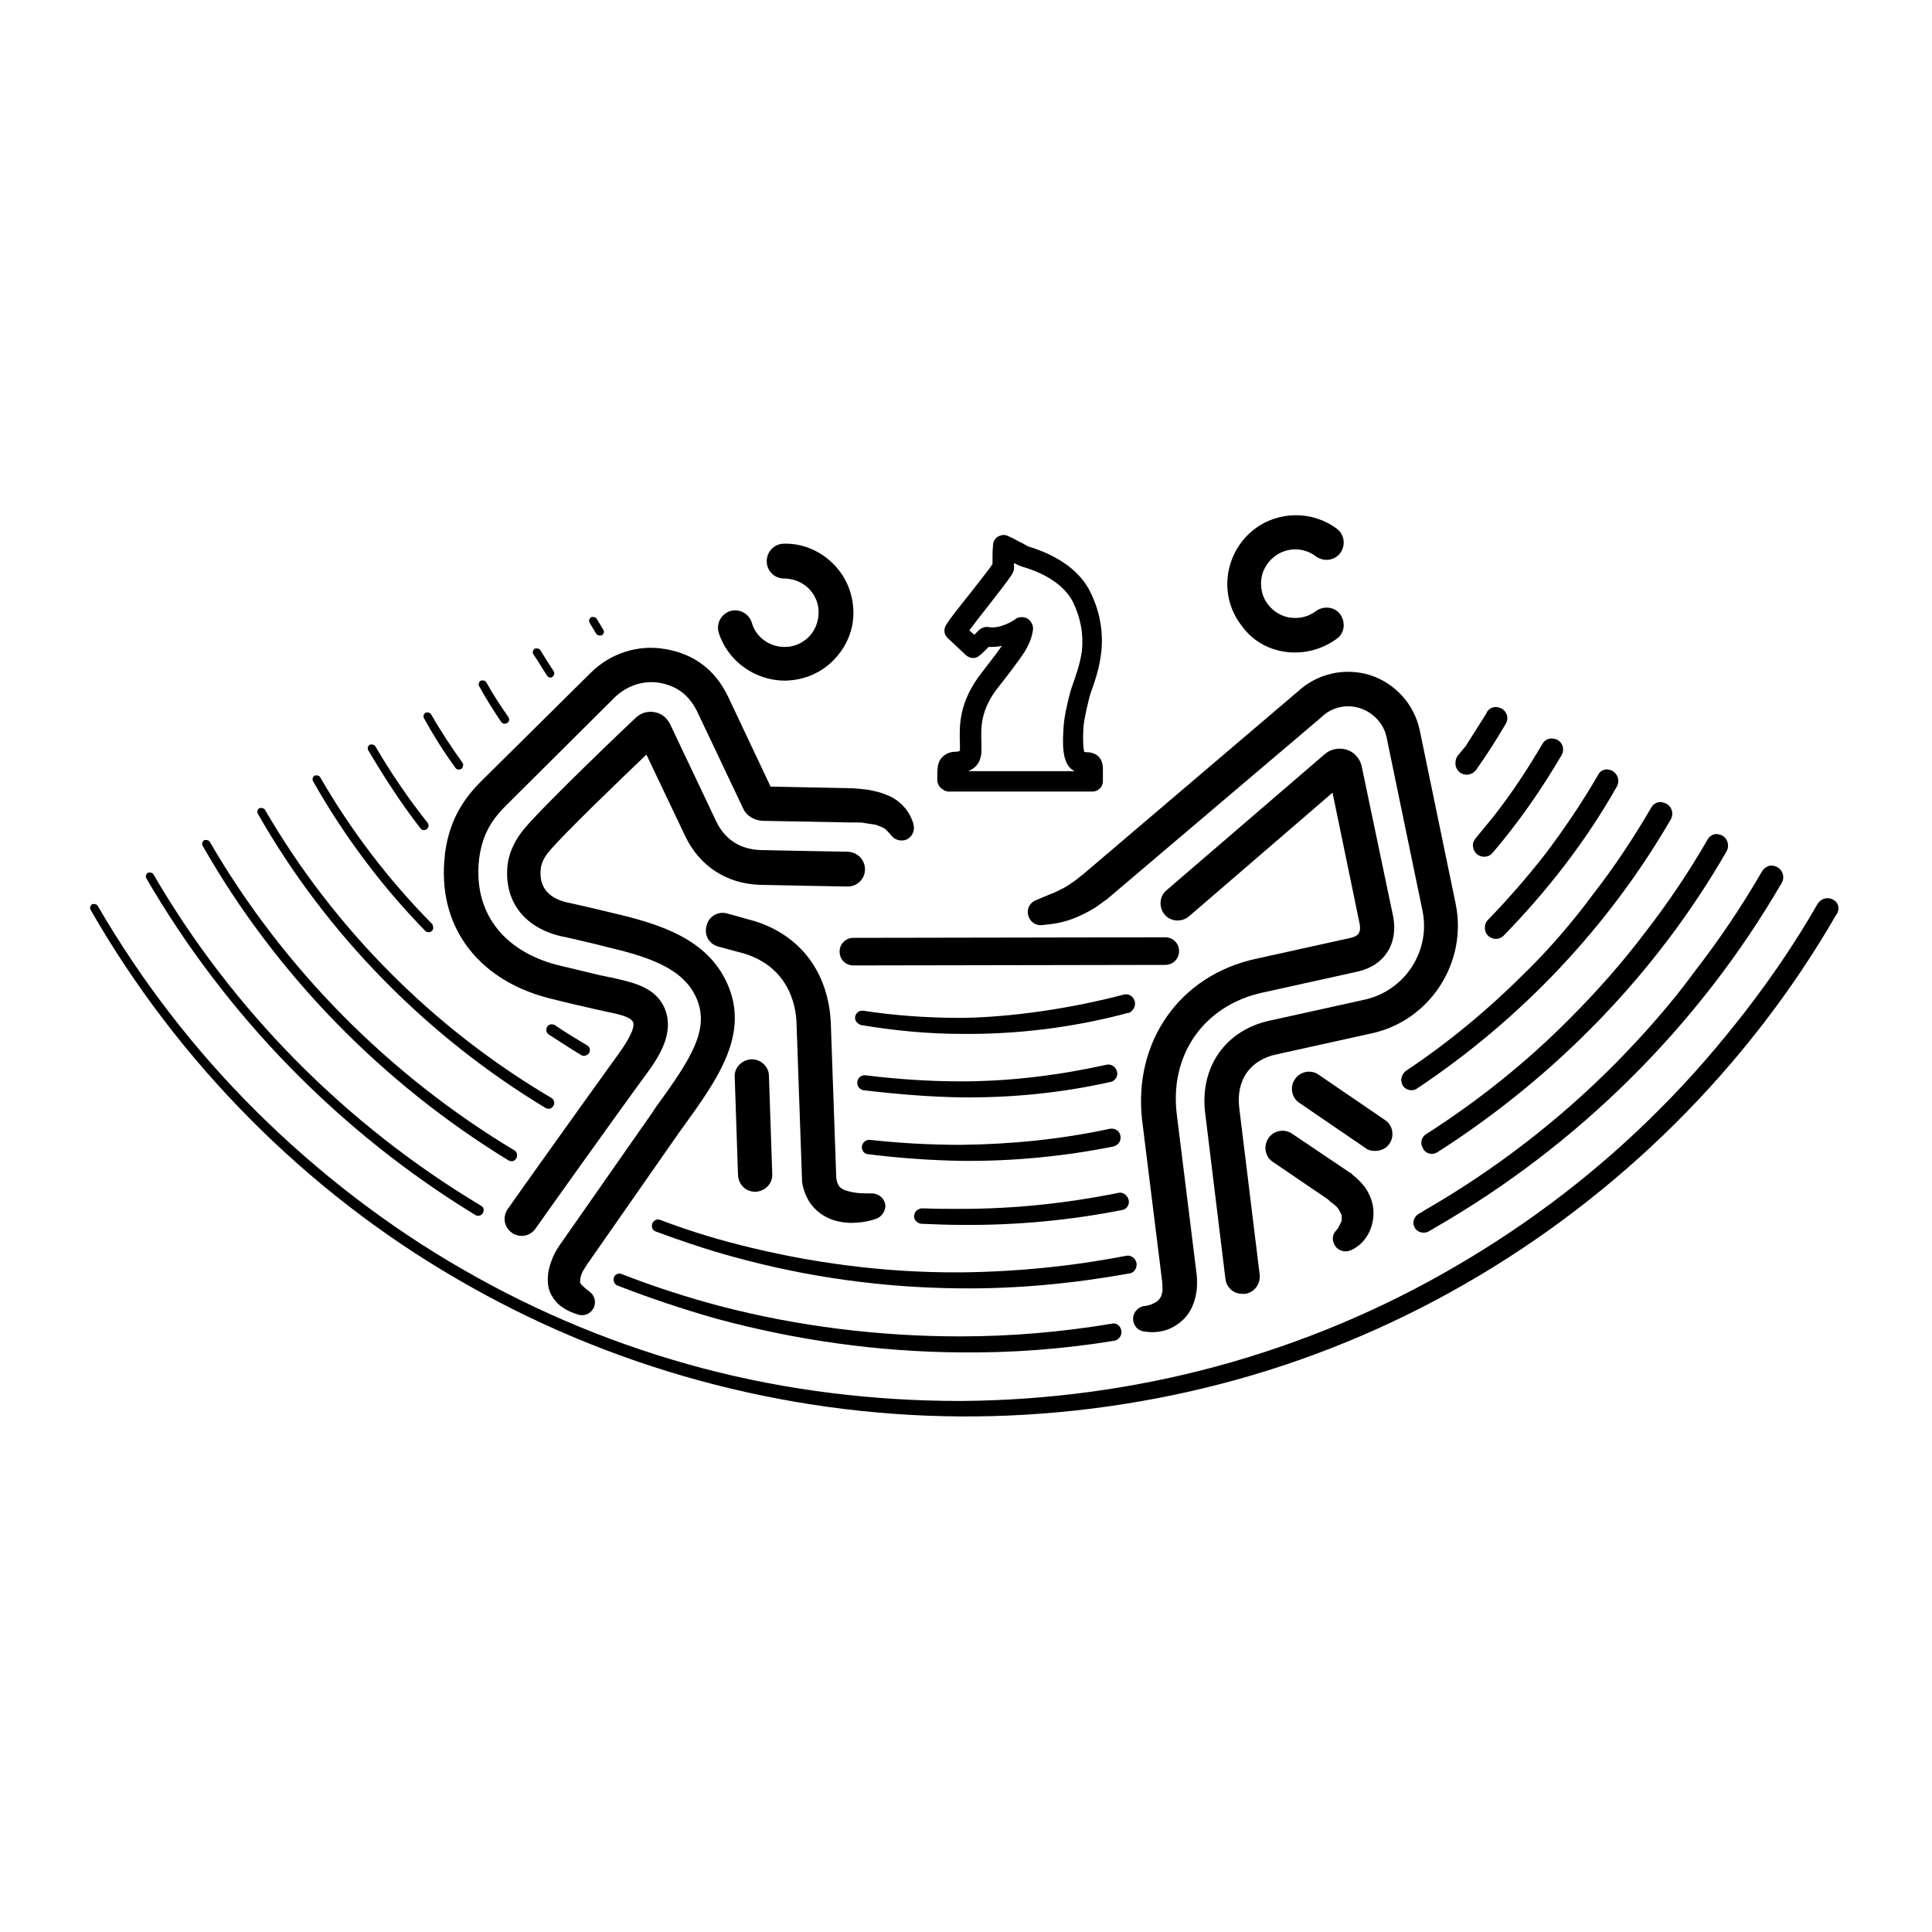 <svg xmlns="http://www.w3.org/2000/svg" width="350" height="350" xml:space="preserve"><path fill="#FFF" d="M0 0h350v350H0z"/><path d="M332.1 163c-1-.6-2.2-.2-2.8.7-3.9 6.8-8.3 13.3-13.1 19.5-4.8 6.2-9.9 12.1-15.4 17.6-11 11.1-23.5 20.7-37.1 28.6-13.5 7.9-28.1 14-43.2 18.1-15.1 4.1-30.8 6.2-46.5 6.3-15.7 0-31.4-1.9-46.6-5.9-15.2-4-29.8-10-43.5-17.9-13.6-7.8-26.2-17.5-37.4-28.6-11.2-11.1-20.9-23.7-28.8-37.3-.2-.3-.6-.4-1-.3-.3.2-.5.6-.3 1 7.9 13.8 17.6 26.5 28.8 37.8 11.2 11.3 23.8 21.1 37.6 29.1 13.7 8 28.5 14.2 43.9 18.4 15.4 4.2 31.3 6.4 47.2 6.5 15.9.1 31.9-1.9 47.3-5.9 15.4-4 30.3-10.1 44.2-18.1 27.7-15.9 51.2-39.1 67.2-66.8.8-1 .5-2.3-.5-2.8zM332.8 165.7zM108 114.8c.2.3.6.4 1 .3.4-.2.5-.7.3-1-.4-.7-.8-1.3-1.2-2-.2-.3-.6-.4-1-.3-.3.2-.5.6-.3 1 .4.7.8 1.3 1.2 2zM99.1 122.4c.3.4.8.5 1.1.1.2-.2.3-.6.1-.9-.8-1.2-1.6-2.5-2.4-3.8-.2-.3-.6-.4-1-.3-.3.2-.5.6-.3 1 1 1.4 1.7 2.7 2.5 3.9zM263.7 138.7c.4 1.8 2.6 2.2 3.7.8 1.9-2.7 3.7-5.5 5.4-8.4.7-1.2 0-2.8-1.6-3-.8-.1-1.5.3-1.9 1v.1l-3.8 6s0 .1-.1.1L264 137c-.3.5-.4 1.1-.3 1.7zM82.5 139.1c.3.4.8.4 1.2.1.2-.3.3-.7.1-1-2-2.8-4-5.8-5.7-8.8-.2-.3-.6-.4-1-.3-.3.2-.5.6-.3 1 1.7 3.1 3.6 6.1 5.7 9z"/><path d="M205.2 180.7c0-.1 0-.1 0 0-.4-.5-1.1-.7-1.7-.5-9.1 2.4-20.1 4.1-29.4 4.2-5.9 0-11.9-.4-17.7-1.3-.8-.1-1.5.5-1.5 1.3 0 .6.5 1.1 1.1 1.3 6 1 12.1 1.6 18.2 1.6 9.9.1 19.8-1.1 29.4-3.6.3-.1.6-.2.9-.2 1.1-.5 1.5-1.9.7-2.8zM76.2 150.1c.4.5 1.2.3 1.4-.3.1-.2 0-.5-.1-.7-3.5-4.4-6.7-9.1-9.5-13.9-.2-.3-.6-.4-1-.3-.3.2-.5.6-.3 1 2.9 4.9 6 9.7 9.5 14.2zM282.8 136.8zM267.3 151.9c-.4.5-.6 1.1-.4 1.7.3 1.6 2.4 2.2 3.5.9 4.7-5.5 8.8-11.4 12.5-17.7.7-1.2 0-2.9-1.6-3-.8-.1-1.5.3-1.9 1-2.7 4.6-5.6 9-8.9 13.2-1.1 1.3-2.1 2.6-3.2 3.9zM174.1 198.8c9.1.1 18.2-.8 27.1-2.8.6-.1 1.1-.7 1.2-1.3.1-1.1-.9-2.1-2-1.8-8.6 1.9-17.4 3-26.3 3-5.8 0-11.6-.4-17.3-1.1-.8-.1-1.5.5-1.5 1.4 0 .6.5 1.2 1.1 1.3 5.9.7 11.8 1.2 17.7 1.3zM90.8 130.8c.3.4.8.4 1.2.1.3-.3.3-.7.1-1-1.4-2-2.8-4.1-4-6.3-.2-.3-.6-.4-1-.3-.3.2-.5.6-.3 1 1.2 2.2 2.6 4.4 4 6.5zM77 168.6c.7.7 1.8 0 1.4-.9v-.1c0-.1-.1-.2-.2-.3-7.8-7.9-14.6-16.8-20.2-26.5-.2-.3-.6-.4-1-.3-.3.2-.5.6-.3 1 5.6 9.9 12.4 19 20.3 27.1zM106.7 190.8c.3-.5.2-1.1-.3-1.4-2-1.2-4-2.4-5.9-3.7-.1-.1-.2-.1-.3-.1-1.1-.3-1.7 1.2-.8 1.8 2 1.3 4 2.6 6 3.8.4.2 1 0 1.3-.4zM269.5 166.7c-.3.3-.5.8-.5 1.2v.1c-.1 1.8 2.1 2.8 3.4 1.5 7.9-8.1 14.9-17.1 20.5-27 .7-1.2 0-2.9-1.6-3.1-.7-.1-1.5.3-1.8 1-2.9 5-6.2 9.9-9.7 14.5-3.3 4.2-6.7 8.1-10.3 11.8zM292.8 142.6zM201.7 207.7c.8-.2 1.4-.9 1.3-1.8-.1-1-1-1.6-2-1.4-8.8 1.9-17.9 2.8-26.9 2.9-5.5 0-11-.3-16.5-.9-.9-.1-1.7.8-1.4 1.7.1.5.6.9 1.1.9 5.6.7 11.2 1.1 16.8 1.2 9.3.1 18.6-.8 27.6-2.6zM98.8 200.7c.5.3 1.1.2 1.4-.3.4-.5.2-1.2-.3-1.5-21.4-12.6-39.4-30.7-51.9-52.2-.2-.3-.6-.4-1-.3-.3.2-.5.6-.3 1 12.4 21.8 30.6 40.3 52.1 53.3zM166.9 221.7c2.4.1 4.8.2 7.2.2 9.8.1 19.6-.8 29.2-2.7 1.2-.2 1.8-1.9.4-2.9-.3-.2-.7-.3-1.1-.2-9.4 1.9-18.9 2.9-28.5 2.9-2.3 0-4.7 0-7-.1-.7 0-1.4.5-1.5 1.3-.1.7.5 1.4 1.3 1.5zM276.3 176.2c-6.6 6.6-13.8 12.6-21.6 17.8-.8.6-1.1 1.7-.6 2.6.5.9 1.8 1.2 2.6.6 18.8-12.5 34.7-29.3 46-48.8.7-1.3-.1-3-1.9-3.1-.7 0-1.3.4-1.6.9-3.2 5.5-6.7 10.8-10.6 15.8-3.7 5-7.8 9.8-12.3 14.2zM92.1 210.2c.5.3 1.1.2 1.4-.3.3-.5.2-1.2-.3-1.5-22.7-13.6-41.9-33-55.2-55.9-.2-.3-.6-.4-1-.3-.3.2-.5.6-.3 1 13.2 23.2 32.5 43 55.4 57zM284.5 184.4c-7.9 8-16.8 15.1-26.2 21.1-.8.5-1.1 1.7-.5 2.5v.1c.5.9 1.6 1.2 2.5.7 21.5-13.7 39.8-32.5 52.5-54.6.7-1.3-.1-3.1-1.9-3.1-.6 0-1.2.4-1.5.9-3.4 5.9-7.3 11.7-11.5 17.1-4.1 5.4-8.6 10.5-13.4 15.3zM205.9 228.9c-.1-.9-1-1.6-1.9-1.4-9.8 1.9-19.9 2.9-29.9 3-13.7.1-27.4-1.7-40.6-5.1-4.7-1.2-9.4-2.7-13.9-4.4-.5-.2-1 0-1.3.4-.4.6-.2 1.5.5 1.7 4.6 1.7 9.3 3.3 14.1 4.6 13.4 3.7 27.3 5.6 41.2 5.7 10.2.1 20.5-.9 30.5-2.7.8-.1 1.4-.9 1.3-1.8zM86.1 220.1c.6.4 1.4 0 1.5-.7.1-.4-.1-.8-.5-1-24.4-14.6-45-35.4-59.3-60-.2-.3-.6-.4-1-.3-.3.2-.5.6-.3 1 14.4 24.8 35 46 59.6 61zM322.8 160zM292.7 192.6c-10.3 10.4-22 19.4-34.7 26.7-.3.2-.6.4-1 .6-.8.5-1.2 1.5-.8 2.3.4 1 1.6 1.4 2.6.9.3-.2.7-.4 1-.6 26-14.9 48-36.7 63-62.6.7-1.3-.1-3-1.9-3.1-.6 0-1.2.4-1.6.9-3.7 6.4-7.8 12.5-12.3 18.3-4.3 5.9-9.2 11.4-14.3 16.6zM111.9 232.9c5.9 2.3 11.9 4.3 17.9 6 14.4 3.9 29.3 6 44.2 6.1 9.3.1 18.6-.6 27.8-2.1.9-.1 1.6-1.1 1.3-2-.2-.8-.9-1.3-1.7-1.1-9 1.5-18.2 2.3-27.4 2.3-14.7 0-29.4-1.8-43.6-5.5-6-1.6-11.9-3.5-17.8-5.8-.5-.2-1 0-1.3.4-.3.6-.1 1.5.6 1.7zM213.6 172.3c0-1.4-1.1-2.5-2.5-2.5l-56.5.1c-1.4 0-2.5 1.1-2.5 2.5s1.1 2.5 2.5 2.5l56.5-.1c1.4 0 2.5-1.1 2.5-2.5zM171.9 143.4h26c1 0 1.9-.8 1.9-1.9V139.1c-.1-2.4-1.9-2.7-2.4-2.8-.1 0-.6 0-1-.1-.1-.5-.3-1.8-.1-4.7.1-1.2.9-4.8 1.3-6 .8-2.2 1.6-4.6 1.9-7.3.4-3.6-.2-7.3-1.9-10.8-1.8-3.8-5.7-6.7-11.3-8.4-.7-.4-1.3-.7-1.9-1-.5-.3-1.1-.6-1.8-.9-.6-.3-1.2-.2-1.8.1-.5.3-.9.9-.9 1.5-.1 1.1-.1 1.8-.1 2.5v1c-.6.9-2.5 3.3-3.9 5.1-2 2.5-3.9 4.9-4.5 5.9-.5.8-.4 1.8.3 2.4l3.3 3.1c.7.6 1.7.7 2.4.1.5-.4 1.1-1 1.7-1.6.8 0 1.6 0 2.4-.2-1.1 1.6-2.8 3.7-3.6 4.8-4.3 5.4-4.1 9.9-4 12.9v1.3c-.1.1-.5.2-1.1.2-1.5.1-2.7 1.2-2.9 2.6-.1.7-.1 1.5-.1 2.2v.3c0 .5.2 1 .5 1.3.6.6 1.1.8 1.6.8zm5.9-7.5v-1.2c-.1-2.7-.3-6.1 3.2-10.4 1.2-1.5 3.5-4.5 4.6-6.2.8-1.3 1.3-2.5 1.5-3.8.2-.8-.2-1.7-.9-2.2-.3-.2-.7-.3-1.1-.3-.4 0-.9.1-1.2.4-1.3.9-3.3 1.7-4.8 1.4-.6-.1-1.2.1-1.7.5l-.3.3-.6.6-.9-.8c.9-1.2 2.2-2.9 3.4-4.4 4.6-5.9 4.6-6 4.7-6.8v-1c.4.2.8.4 1.3.6.1 0 .2.1.3.1 4.5 1.3 7.7 3.6 9.1 6.4 1.4 2.9 1.9 5.8 1.6 8.8-.3 2.3-1.1 4.5-1.8 6.5-.5 1.4-1.4 5.3-1.5 7-.2 2.9-.5 7.2 2 8.3h-19.3c1.3-.5 2.4-1.6 2.4-3.8zM251.7 207.2c1-1.4.6-3.4-.8-4.3l-12-8.2c-1.4-1-3.4-.6-4.3.8-1 1.4-.6 3.4.8 4.3l12 8.2c.5.4 1.1.5 1.7.5 1 0 2-.4 2.6-1.3zM142.2 123.3h.2c3.3-.1 6.4-1.4 8.7-3.8 2.3-2.4 3.6-5.5 3.5-8.8-.1-3.3-1.4-6.4-3.8-8.7-2.4-2.3-5.5-3.6-8.8-3.5-1.7 0-3.1 1.4-3.1 3.2 0 1.7 1.4 3.1 3.1 3.1 1.6 0 3.2.6 4.4 1.7 1.2 1.2 1.9 2.7 1.9 4.4 0 1.7-.6 3.2-1.7 4.4-1.2 1.2-2.7 1.9-4.4 1.9h-.1c-2.7 0-5.2-1.8-5.9-4.4-.5-1.6-2.2-2.6-3.9-2.1-1.6.5-2.6 2.2-2.1 3.9 1.6 5.1 6.5 8.7 12 8.7zM233 118.1c.6.1 1.1.1 1.7.1 2.7 0 5.3-.9 7.5-2.5 1.4-1 1.6-3 .6-4.4-1-1.4-3-1.6-4.4-.6-1.3 1-2.9 1.4-4.6 1.2-1.6-.2-3.1-1.1-4.1-2.4-1-1.3-1.4-2.9-1.2-4.6.2-1.6 1.1-3.1 2.4-4.1 2.2-1.7 5.3-1.7 7.5 0 1.4 1 3.3.8 4.4-.6 1-1.4.8-3.3-.6-4.4-4.4-3.3-10.6-3.3-15 .1-5.4 4.2-6.5 12-2.3 17.4 1.9 2.7 4.8 4.4 8.1 4.8z"/><path d="M87.1 141.6c-3.8 3.8-5.8 7.8-6.5 13.1v.2c-1.5 12.6 5.7 22.5 18.7 25.9 0 0 4.3 1.1 8 1.9.7.2 1.5.3 2.2.5 2.5.5 4.8 1 5.2 2 .5 1.3-1.9 4.7-2.7 5.8-5 6.9-19.9 27.8-20 28-1 1.4-.7 3.3.7 4.3.5.4 1.2.6 1.8.6 1 0 1.9-.5 2.5-1.3.1-.2 15-21.1 20-27.9 2.6-3.5 5.1-7.6 3.5-11.8-1.6-4.1-5.8-4.9-9.7-5.8-.7-.1-1.3-.3-2-.4-3.7-.9-7.9-1.9-7.9-1.9-9.9-2.6-15.2-9.7-14.1-19.2.5-3.9 1.9-6.7 4.7-9.5l19.9-19.8c2.2-2.1 5.2-3.1 8.1-2.6 3.2.6 5.3 2.2 6.8 5.2l8.3 17.5c.6 1.4 2 2.2 3.5 2.3l16.2.3h1.2c.4 0 .8 0 1.1.1.7.1 1.4.2 2 .3.6.2 1.1.4 1.5.6.2.1.4.3.6.5.2.2.4.4.8.9.6.7 1.5 1 2.4.8 1.2-.3 1.9-1.6 1.6-2.8l-.1-.4c-.1-.3-.3-.8-.6-1.4-.3-.5-.7-1.1-1.1-1.5-.9-1-2-1.7-3.1-2.1-1.1-.5-2.2-.7-3.2-.9-.5-.1-1-.1-1.6-.2-.5 0-1-.1-1.4-.1h-.1l-14.7-.3-7.7-16.3c-2.3-4.8-6.1-7.7-11.3-8.6-4.9-.9-10 .7-13.6 4.3l-19.9 19.7z"/><path d="M105.4 230.7c.2-.5.6-1.1 1-1.7l16.6-23.8.8-1.1c6.2-8.6 12-16.7 8-25.8-3.6-8.2-12.2-10.9-20.8-12.9-.3-.1-6.7-1.6-8.2-1.9-3.6-.8-5.3-3-4.8-6.4.1-.6.5-1.8 1.6-3 2.7-3.2 12.9-13 17.5-17.4l7 14.7c2.6 5.5 7.5 8.7 13.6 8.9 4 .1 15.7.3 15.8.3h.1c1.7 0 3.1-1.4 3.1-3.1 0-1.7-1.3-3.1-3.1-3.2-.1 0-11.8-.2-15.7-.3-3.8-.1-6.6-1.9-8.2-5.3l-8.3-17.5c-.6-1.2-1.6-2-2.9-2.2-1.3-.2-2.5.2-3.4 1.1-.9.8-16.4 15.6-20.1 20-1.6 1.9-2.7 4.2-3 6.2-.9 6.7 2.8 11.7 9.6 13.3 1.5.3 7.9 1.8 8.1 1.9 7.6 1.8 14.1 3.8 16.5 9.4 2.4 5.6-1 10.9-7.4 19.7l-.8 1.2-16.7 23.9c-.6.9-1.1 1.8-1.5 3-.4 1.1-.7 2.5-.5 4.1.1.8.4 1.6.9 2.3.2.4.5.6.7.9.3.3.5.5.8.7 1.1.8 2.2 1.2 3.2 1.5.9.2 1.9-.1 2.5-1 .7-1.1.4-2.5-.6-3.2l-.1-.1c-.6-.4-1.1-.9-1.4-1.2-.3-.4-.2-.5-.2-.7 0-.3.1-.8.3-1.3zM242.4 222.5l-.5.6c-.5.6-.6 1.5-.2 2.3.5 1.1 1.8 1.6 3 1.1 1.4-.6 2.5-1.7 3.2-3 .7-1.3 1-2.8.9-4.3-.1-1.5-.7-2.9-1.5-4.1-.7-.9-1.5-1.7-2.3-2.3-.1-.2-.3-.3-.5-.4l-10.4-7c-1.4-1-3.4-.6-4.3.8-1 1.4-.6 3.4.8 4.3l10 6.8.2.2.1.1c.5.4 1.1.8 1.4 1.2.3.4.5.8.7 1.2.1.4.1.9 0 1.3l-.6 1.2z"/><path d="M147.2 218.5c1.1 1.3 2.6 2.2 4 2.6 1.4.4 2.7.5 4 .4 1.3-.1 2.4-.3 3.5-.7.9-.3 1.6-1.2 1.7-2.2 0-1.3-1-2.3-2.3-2.4h-.2c-.9 0-1.9 0-2.7-.1-.8-.1-1.6-.3-2.2-.5-.6-.3-.9-.5-1.1-.9-.2-.3-.3-.7-.4-1.2l-1-28.4c-.5-9-5.5-15.6-13.7-18.2l-5-1.4c-1.7-.5-3.4.5-3.8 2.2-.5 1.7.5 3.4 2.2 3.8l4.8 1.3c7.7 2.5 9.2 9 9.3 12.6l1 28.5v.2c.2 1.4.8 3.1 1.9 4.4z"/><path d="M136.2 191.9h-.1c-1.7.1-3.1 1.5-3 3.2l.6 17.8c.1 1.7 1.4 3 3.1 3h.1c1.7-.1 3.1-1.5 3-3.2l-.6-17.8c0-1.6-1.4-3-3.1-3zM228.8 179.8 246 176c4.8-1.1 7.3-5 6.4-9.9l-5.7-27.2c-.3-1.5-1.4-2.7-2.8-3.1-1.4-.4-2.9-.1-4 .9l-28.6 24.6c-1.3 1.1-1.4 3.1-.3 4.4 1.1 1.3 3.1 1.4 4.4.3l26-22.4 4.9 23.7c.3 1.6-.2 2.3-1.6 2.6l-17.2 3.8c-13.8 3-22.2 15-20.6 29.2l3.6 29c.1.7.1 1.4.1 1.9-.1.6-.2 1-.4 1.3-.2.3-.5.7-1 .9-.5.3-1.1.5-1.8.6h-.2c-.9.2-1.7.9-1.9 1.9-.2 1.3.6 2.5 1.9 2.7 1.2.2 2.5.2 3.9-.2 1.3-.4 2.6-1.2 3.6-2.3 1-1.1 1.6-2.5 1.9-3.9.3-1.3.3-2.6.2-3.8l-3.6-29c-1.4-10.9 4.9-19.9 15.6-22.2z"/><path d="M196.2 158.4c-.7.5-1.3 1.1-2 1.5-.7.5-1.3.9-2 1.2-.7.4-1.4.7-2.2 1l-2.4 1c-.9.4-1.5 1.3-1.4 2.3.1 1.3 1.2 2.3 2.5 2.2 1-.1 2-.2 3-.4s2-.5 3-.9 2-.9 2.9-1.4c.9-.5 1.7-1.1 2.5-1.7l.1-.1h.1l39-33.1.1-.1c1.9-1.8 4.5-2.4 7-1.6 2.4.8 4.3 2.8 4.8 5.3l6.5 31.4c1.5 7.3-3.2 14.5-10.5 16.1l-17.2 3.8c-7.9 1.7-12.6 8.3-11.7 16.5l3.7 30.3c.2 1.6 1.5 2.7 3.1 2.7h.4c1.7-.2 2.9-1.8 2.7-3.5l-3.7-30.2c-.6-5.1 2-8.7 6.8-9.7l17.2-3.8c10.6-2.3 17.4-12.9 15.2-23.5l-6.5-31.4c-1-4.7-4.4-8.5-9-10-4.6-1.4-9.5-.3-13 2.9l-39 33.2z"/></svg>